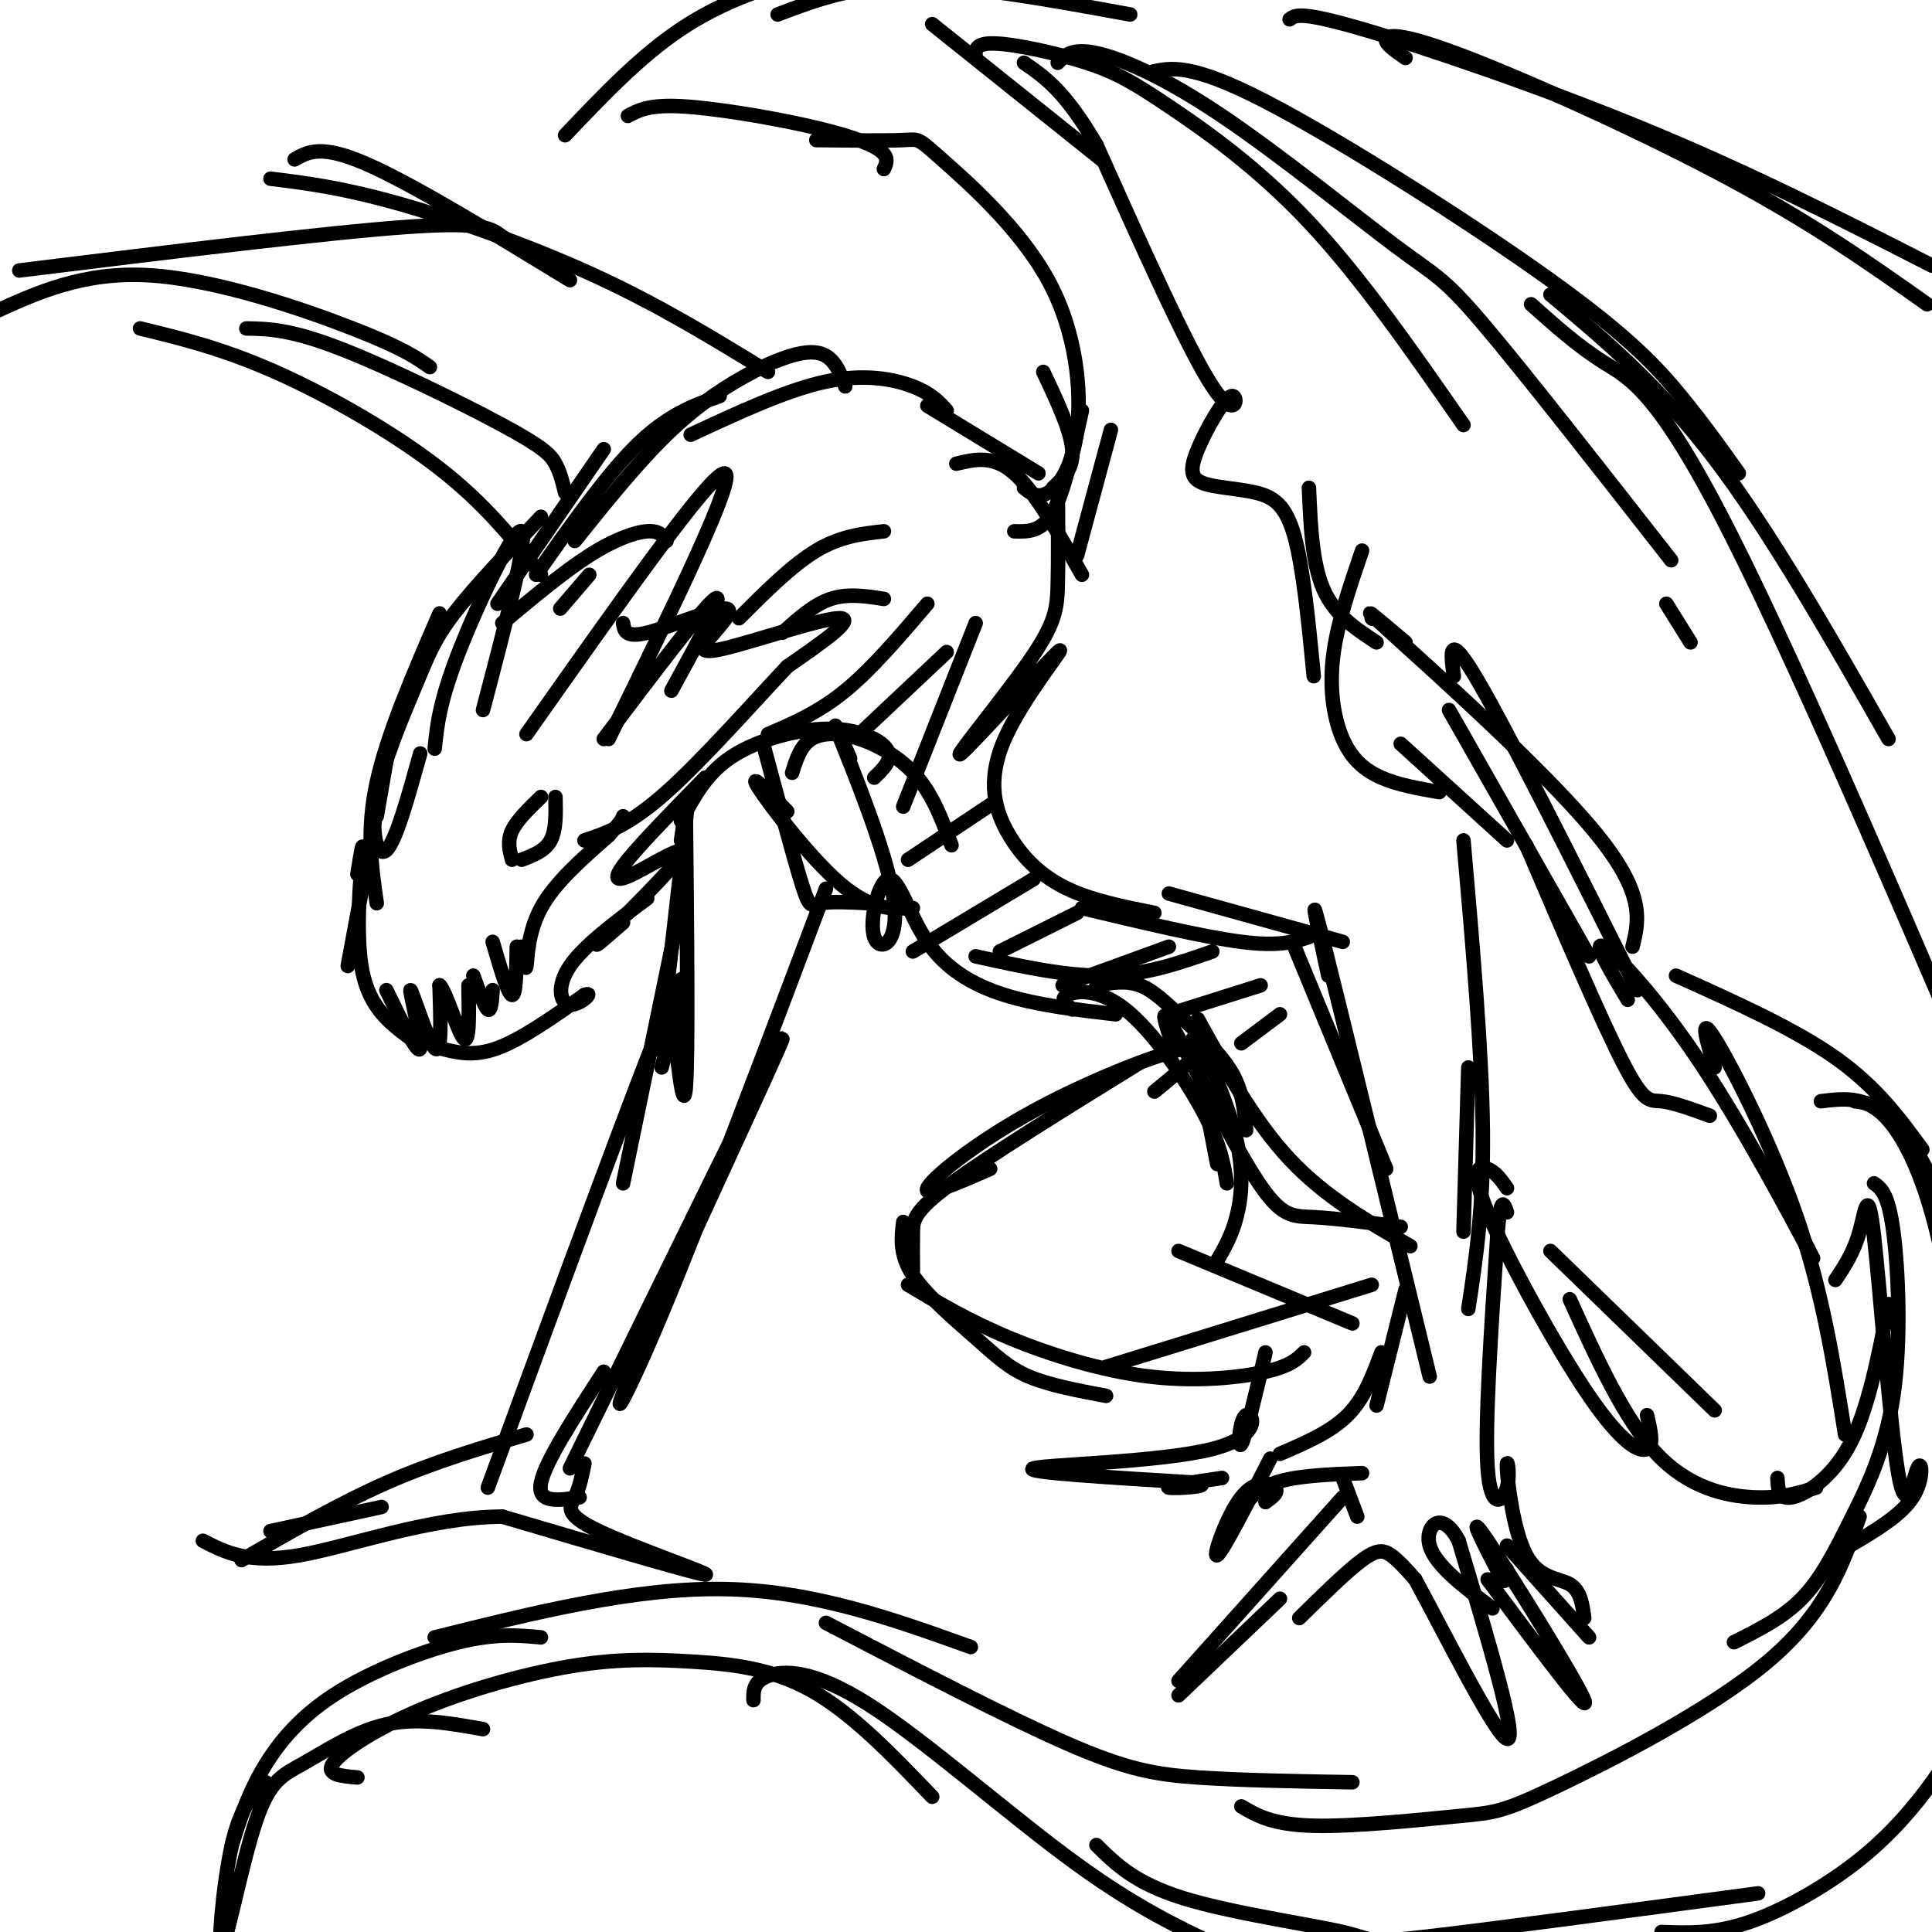 <svg viewBox='0 0 400 400' version='1.1' xmlns='http://www.w3.org/2000/svg' xmlns:xlink='http://www.w3.org/1999/xlink'><g fill='none' stroke='#000000' stroke-width='3' stroke-linecap='round' stroke-linejoin='round'><path d='M78,187c-1.083,-7.500 -2.167,-15.000 0,-25c2.167,-10.000 7.583,-22.500 13,-35'/><path d='M87,156c-2.525,9.089 -5.049,18.179 -7,20c-1.951,1.821 -3.327,-3.625 -2,-11c1.327,-7.375 5.357,-16.678 8,-23c2.643,-6.322 3.898,-9.663 8,-15c4.102,-5.337 11.051,-12.668 18,-20'/><path d='M104,129c6.356,-5.311 12.711,-10.622 18,-14c5.289,-3.378 9.511,-4.822 12,-5c2.489,-0.178 3.244,0.911 4,2'/><path d='M129,129c0.232,1.560 0.463,3.121 5,2c4.537,-1.121 13.379,-4.922 16,-5c2.621,-0.078 -0.978,3.567 -3,6c-2.022,2.433 -2.468,3.655 4,2c6.468,-1.655 19.848,-6.187 23,-6c3.152,0.187 -3.924,5.094 -11,10'/><path d='M163,138c-6.511,6.889 -17.289,19.111 -25,26c-7.711,6.889 -12.356,8.444 -17,10'/><path d='M78,169c1.500,-8.583 3.000,-17.167 2,-12c-1.000,5.167 -4.500,24.083 -8,43'/><path d='M74,181c0.644,-4.044 1.289,-8.089 1,-4c-0.289,4.089 -1.511,16.311 0,24c1.511,7.689 5.756,10.844 10,14'/><path d='M80,205c3.327,6.863 6.655,13.726 7,12c0.345,-1.726 -2.292,-12.042 -2,-12c0.292,0.042 3.512,10.440 5,12c1.488,1.560 1.244,-5.720 1,-13'/><path d='M91,204c1.222,0.911 3.778,9.689 5,11c1.222,1.311 1.111,-4.844 1,-11'/><path d='M98,202c1.167,3.250 2.333,6.500 3,7c0.667,0.500 0.833,-1.750 1,-4'/><path d='M102,195c1.583,5.417 3.167,10.833 4,11c0.833,0.167 0.917,-4.917 1,-10'/><path d='M108,196c0.400,2.689 0.800,5.378 1,4c0.200,-1.378 0.200,-6.822 3,-12c2.800,-5.178 8.400,-10.089 14,-15'/><path d='M126,173c2.833,-3.167 2.917,-3.583 3,-4'/><path d='M91,217c3.500,0.917 7.000,1.833 12,0c5.000,-1.833 11.500,-6.417 18,-11'/><path d='M121,206c2.298,-0.940 -0.958,2.208 -3,2c-2.042,-0.208 -2.869,-3.774 0,-8c2.869,-4.226 9.435,-9.113 16,-14'/><path d='M129,191c-3.772,3.311 -7.544,6.622 -4,3c3.544,-3.622 14.404,-14.177 16,-17c1.596,-2.823 -6.070,2.086 -10,4c-3.930,1.914 -4.123,0.833 -1,-3c3.123,-3.833 9.561,-10.416 16,-17'/><path d='M106,178c-0.500,-1.917 -1.000,-3.833 0,-6c1.000,-2.167 3.500,-4.583 6,-7'/><path d='M108,178c2.417,-0.917 4.833,-1.833 6,-4c1.167,-2.167 1.083,-5.583 1,-9'/><path d='M103,125c0.000,0.000 22.000,-32.000 22,-32'/><path d='M111,119c7.333,-10.417 14.667,-20.833 21,-27c6.333,-6.167 11.667,-8.083 17,-10'/><path d='M119,112c6.095,-7.595 12.190,-15.190 18,-21c5.810,-5.810 11.333,-9.833 17,-13c5.667,-3.167 11.476,-5.476 15,-5c3.524,0.476 4.762,3.738 6,7'/><path d='M143,90c9.978,-4.644 19.956,-9.289 28,-11c8.044,-1.711 14.156,-0.489 18,1c3.844,1.489 5.422,3.244 7,5'/><path d='M153,128c5.500,-5.500 11.000,-11.000 16,-14c5.000,-3.000 9.500,-3.500 14,-4'/><path d='M162,131c3.250,-2.917 6.500,-5.833 10,-7c3.500,-1.167 7.250,-0.583 11,0'/><path d='M141,170c2.523,-4.780 5.046,-9.560 10,-13c4.954,-3.440 12.338,-5.541 18,-6c5.662,-0.459 9.601,0.722 12,2c2.399,1.278 3.257,2.651 3,4c-0.257,1.349 -1.628,2.675 -3,4'/><path d='M164,160c0.875,-2.804 1.750,-5.607 4,-7c2.250,-1.393 5.875,-1.375 10,0c4.125,1.375 8.750,4.107 12,8c3.250,3.893 5.125,8.946 7,14'/><path d='M192,84c0.000,0.000 23.000,14.000 23,14'/><path d='M198,96c3.833,-0.917 7.667,-1.833 12,2c4.333,3.833 9.167,12.417 14,21'/><path d='M223,115c0.000,0.000 7.000,-26.000 7,-26'/><path d='M219,101c0.069,7.417 0.138,14.835 0,20c-0.138,5.165 -0.482,8.078 -6,16c-5.518,7.922 -16.211,20.852 -14,19c2.211,-1.852 17.327,-18.488 20,-21c2.673,-2.512 -7.098,9.100 -11,18c-3.902,8.900 -1.935,15.088 1,20c2.935,4.912 6.839,8.546 12,11c5.161,2.454 11.581,3.727 18,5'/><path d='M271,101c0.333,7.833 0.667,15.667 3,21c2.333,5.333 6.667,8.167 11,11'/><path d='M282,114c-2.595,7.595 -5.190,15.190 -6,22c-0.810,6.810 0.167,12.833 2,17c1.833,4.167 4.524,6.476 8,8c3.476,1.524 7.738,2.262 12,3'/><path d='M290,154c0.000,0.000 22.000,20.000 22,20'/><path d='M224,188c12.583,3.000 25.167,6.000 33,7c7.833,1.000 10.917,0.000 14,-1'/><path d='M242,185c0.000,0.000 36.000,10.000 36,10'/><path d='M268,196c0.000,0.000 19.000,46.000 19,46'/><path d='M275,202c-2.250,-10.417 -4.500,-20.833 -1,-7c3.500,13.833 12.750,51.917 22,90'/><path d='M303,174c1.917,21.917 3.833,43.833 4,60c0.167,16.167 -1.417,26.583 -3,37'/><path d='M304,221c0.000,0.000 -1.000,34.000 -1,34'/><path d='M291,267c0.000,0.000 -6.000,24.000 -6,24'/><path d='M286,280c-1.750,4.750 -3.500,9.500 -7,13c-3.500,3.500 -8.750,5.750 -14,8'/><path d='M263,302c-4.994,9.732 -9.988,19.464 -11,20c-1.012,0.536 1.958,-8.125 5,-12c3.042,-3.875 6.155,-2.964 7,-2c0.845,0.964 -0.577,1.982 -2,3'/><path d='M256,314c1.833,-2.750 3.667,-5.500 8,-7c4.333,-1.500 11.167,-1.750 18,-2'/><path d='M278,306c0.000,0.000 3.000,8.000 3,8'/><path d='M278,310c0.000,0.000 -34.000,38.000 -34,38'/><path d='M244,351c0.000,0.000 21.000,-20.000 21,-20'/><path d='M269,335c4.933,-4.844 9.867,-9.689 13,-12c3.133,-2.311 4.467,-2.089 6,-1c1.533,1.089 3.267,3.044 5,5'/><path d='M293,327c5.444,9.933 16.556,32.267 19,33c2.444,0.733 -3.778,-20.133 -10,-41'/><path d='M302,319c-3.467,-6.733 -7.133,-3.067 -6,1c1.133,4.067 7.067,8.533 13,13'/><path d='M308,327c10.733,14.400 21.467,28.800 20,25c-1.467,-3.800 -15.133,-25.800 -20,-33c-4.867,-7.200 -0.933,0.400 3,8'/><path d='M311,327c0.667,1.000 0.833,-0.500 1,-2'/><path d='M312,320c0.000,0.000 17.000,19.000 17,19'/><path d='M328,335c-0.379,-2.846 -0.759,-5.691 -3,-7c-2.241,-1.309 -6.344,-1.080 -9,-6c-2.656,-4.920 -3.867,-14.989 -4,-18c-0.133,-3.011 0.810,1.035 0,4c-0.810,2.965 -3.374,4.847 -4,-4c-0.626,-8.847 0.687,-28.424 2,-48'/><path d='M310,256c0.667,-8.833 1.333,-6.917 2,-5'/><path d='M158,154c3.156,11.800 6.311,23.600 8,29c1.689,5.400 1.911,4.400 4,4c2.089,-0.400 6.044,-0.200 10,0'/><path d='M163,168c-4.089,-4.222 -8.178,-8.444 -6,-5c2.178,3.444 10.622,14.556 17,20c6.378,5.444 10.689,5.222 15,5'/><path d='M176,157c-2.226,-5.065 -4.452,-10.130 -2,-4c2.452,6.130 9.581,23.455 11,33c1.419,9.545 -2.874,11.309 -4,8c-1.126,-3.309 0.915,-11.691 3,-12c2.085,-0.309 4.215,7.455 8,13c3.785,5.545 9.224,8.870 16,11c6.776,2.130 14.888,3.065 23,4'/><path d='M202,198c9.417,2.083 18.833,4.167 27,4c8.167,-0.167 15.083,-2.583 22,-5'/><path d='M210,110c2.833,0.083 5.667,0.167 8,-4c2.333,-4.167 4.167,-12.583 6,-21'/><path d='M218,101c2.167,-2.000 4.333,-4.000 4,-8c-0.333,-4.000 -3.167,-10.000 -6,-16'/><path d='M212,101c1.421,1.149 2.842,2.297 5,1c2.158,-1.297 5.053,-5.041 6,-13c0.947,-7.959 -0.056,-20.133 -6,-31c-5.944,-10.867 -16.831,-20.426 -22,-25c-5.169,-4.574 -4.620,-4.164 -8,-4c-3.380,0.164 -10.690,0.082 -18,0'/><path d='M183,35c0.565,-1.256 1.131,-2.512 -1,-4c-2.131,-1.488 -6.958,-3.208 -15,-5c-8.042,-1.792 -19.298,-3.655 -26,-4c-6.702,-0.345 -8.851,0.827 -11,2'/><path d='M117,28c7.733,-8.156 15.467,-16.311 24,-22c8.533,-5.689 17.867,-8.911 27,-11c9.133,-2.089 18.067,-3.044 27,-4'/><path d='M161,3c7.917,-3.000 15.833,-6.000 28,-6c12.167,0.000 28.583,3.000 45,6'/><path d='M202,12c-0.126,-1.573 -0.252,-3.145 4,-3c4.252,0.145 12.882,2.008 19,4c6.118,1.992 9.724,4.113 17,9c7.276,4.887 18.222,12.539 29,24c10.778,11.461 21.389,26.730 32,42'/><path d='M219,13c1.447,-1.549 2.893,-3.097 8,-2c5.107,1.097 13.874,4.841 26,13c12.126,8.159 27.611,20.735 36,27c8.389,6.265 9.683,6.219 18,16c8.317,9.781 23.659,29.391 39,49'/><path d='M291,12c-2.250,-1.554 -4.500,-3.107 -4,-4c0.500,-0.893 3.750,-1.125 17,4c13.250,5.125 36.500,15.607 54,25c17.500,9.393 29.250,17.696 41,26'/><path d='M267,4c1.089,-0.867 2.178,-1.733 15,2c12.822,3.733 37.378,12.067 59,21c21.622,8.933 40.311,18.467 59,28'/><path d='M317,63c4.844,4.333 9.689,8.667 15,12c5.311,3.333 11.089,5.667 26,35c14.911,29.333 38.956,85.667 63,142'/><path d='M284,128c0.000,0.000 0.100,0.100 0.1,0.1'/><path d='M291,133c-5.756,-4.867 -11.511,-9.733 -3,-2c8.511,7.733 31.289,28.067 42,41c10.711,12.933 9.356,18.467 8,24'/><path d='M301,140c-0.667,-4.917 -1.333,-9.833 5,1c6.333,10.833 19.667,37.417 33,64'/><path d='M227,204c3.065,-0.536 6.131,-1.071 9,0c2.869,1.071 5.542,3.750 9,7c3.458,3.250 7.702,7.071 10,11c2.298,3.929 2.649,7.964 3,12'/><path d='M247,212c3.711,8.556 7.422,17.111 9,24c1.578,6.889 1.022,12.111 0,16c-1.022,3.889 -2.511,6.444 -4,9'/><path d='M247,215c0.000,0.000 5.000,26.000 5,26'/><path d='M117,102c-0.500,-2.083 -1.000,-4.167 -2,-6c-1.000,-1.833 -2.500,-3.417 -11,-8c-8.500,-4.583 -24.000,-12.167 -34,-16c-10.000,-3.833 -14.500,-3.917 -19,-4'/><path d='M89,76c-2.822,-1.978 -5.644,-3.956 -16,-8c-10.356,-4.044 -28.244,-10.156 -42,-11c-13.756,-0.844 -23.378,3.578 -33,8'/><path d='M61,33c2.750,-1.583 5.500,-3.167 15,1c9.500,4.167 25.750,14.083 42,24'/><path d='M142,169c0.250,24.750 0.500,49.500 0,56c-0.500,6.500 -1.750,-5.250 -3,-17'/><path d='M141,174c1.000,-6.800 2.000,-13.600 1,-4c-1.000,9.600 -4.000,35.600 -5,44c-1.000,8.400 0.000,-0.800 1,-10'/><path d='M142,182c0.000,0.000 -13.000,63.000 -13,63'/><path d='M171,184c-12.792,33.964 -25.583,67.929 -34,88c-8.417,20.071 -12.458,26.250 -4,7c8.458,-19.250 29.417,-63.929 29,-64c-0.417,-0.071 -22.208,44.464 -44,89'/><path d='M137,221c3.500,-13.250 7.000,-26.500 1,-12c-6.000,14.500 -21.500,56.750 -37,99'/><path d='M125,284c-6.083,9.333 -12.167,18.667 -13,23c-0.833,4.333 3.583,3.667 8,3'/><path d='M121,303c-0.506,2.506 -1.012,5.012 -2,7c-0.988,1.988 -2.458,3.458 5,7c7.458,3.542 23.845,9.155 22,9c-1.845,-0.155 -21.923,-6.077 -42,-12'/><path d='M104,314c-14.978,0.044 -31.422,6.156 -42,8c-10.578,1.844 -15.289,-0.578 -20,-3'/><path d='M56,317c0.000,0.000 23.000,-5.000 23,-5'/><path d='M222,209c-1.333,-1.071 -2.667,-2.143 -1,-3c1.667,-0.857 6.333,-1.500 12,3c5.667,4.500 12.333,14.143 16,21c3.667,6.857 4.333,10.929 5,15'/><path d='M243,217c-1.673,-4.970 -3.345,-9.940 0,-4c3.345,5.940 11.708,22.792 17,31c5.292,8.208 7.512,7.774 12,8c4.488,0.226 11.244,1.113 18,2'/><path d='M300,147c0.000,0.000 29.000,51.000 29,51'/><path d='M316,175c7.778,18.178 15.556,36.356 20,45c4.444,8.644 5.556,7.756 8,8c2.444,0.244 6.222,1.622 10,3'/><path d='M248,211c5.833,10.583 11.667,21.167 19,29c7.333,7.833 16.167,12.917 25,18'/><path d='M239,226c5.845,-4.774 11.690,-9.548 7,-9c-4.690,0.548 -19.917,6.417 -32,13c-12.083,6.583 -21.024,13.881 -22,16c-0.976,2.119 6.012,-0.940 13,-4'/><path d='M236,220c-15.578,9.622 -31.156,19.244 -39,25c-7.844,5.756 -7.956,7.644 -8,10c-0.044,2.356 -0.022,5.178 0,8'/><path d='M187,253c-0.393,3.393 -0.786,6.786 2,11c2.786,4.214 8.750,9.250 13,13c4.250,3.750 6.786,6.214 11,8c4.214,1.786 10.107,2.893 16,4'/><path d='M244,259c0.000,0.000 36.000,15.000 36,15'/><path d='M188,266c6.262,3.738 12.524,7.476 21,11c8.476,3.524 19.167,6.833 29,8c9.833,1.167 18.810,0.190 24,-1c5.190,-1.190 6.595,-2.595 8,-4'/><path d='M229,283c0.000,0.000 55.000,-17.000 55,-17'/><path d='M262,280c-2.089,8.895 -4.179,17.789 -5,19c-0.821,1.211 -0.375,-5.263 1,-6c1.375,-0.737 3.678,4.263 -7,7c-10.678,2.737 -34.337,3.211 -37,4c-2.663,0.789 15.668,1.895 34,3'/><path d='M248,307c3.467,0.778 -4.867,1.222 -6,1c-1.133,-0.222 4.933,-1.111 11,-2'/><path d='M312,246c-1.150,-1.657 -2.300,-3.314 -4,-4c-1.700,-0.686 -3.951,-0.400 0,9c3.951,9.400 14.102,27.915 21,38c6.898,10.085 10.542,11.738 12,11c1.458,-0.738 0.729,-3.869 0,-7'/><path d='M321,259c0.000,0.000 34.000,33.000 34,33'/><path d='M337,207c-3.702,-6.196 -7.405,-12.393 -5,-11c2.405,1.393 10.917,10.375 20,24c9.083,13.625 18.738,31.893 22,38c3.262,6.107 0.131,0.054 -3,-6'/><path d='M355,221c-1.667,-5.644 -3.333,-11.289 0,-6c3.333,5.289 11.667,21.511 17,37c5.333,15.489 7.667,30.244 10,45'/><path d='M325,269c5.667,12.467 11.333,24.933 18,32c6.667,7.067 14.333,8.733 20,9c5.667,0.267 9.333,-0.867 13,-2'/><path d='M368,306c0.111,2.267 0.222,4.533 3,4c2.778,-0.533 8.222,-3.867 12,-11c3.778,-7.133 5.889,-18.067 8,-29'/><path d='M380,265c1.896,-2.836 3.792,-5.673 5,-10c1.208,-4.327 1.727,-10.146 3,1c1.273,11.146 3.300,39.256 5,49c1.700,9.744 3.073,1.124 4,-1c0.927,-2.124 1.408,2.250 -1,6c-2.408,3.750 -7.704,6.875 -13,10'/><path d='M347,202c12.250,5.500 24.500,11.000 33,17c8.500,6.000 13.250,12.500 18,19'/><path d='M384,228c3.083,0.417 6.167,0.833 10,6c3.833,5.167 8.417,15.083 13,25'/><path d='M377,228c4.101,-0.506 8.202,-1.012 12,2c3.798,3.012 7.292,9.542 10,18c2.708,8.458 4.631,18.845 5,26c0.369,7.155 -0.815,11.077 -2,15'/><path d='M388,245c1.475,1.051 2.951,2.102 4,10c1.049,7.898 1.673,22.643 0,34c-1.673,11.357 -5.643,19.327 -9,26c-3.357,6.673 -6.102,12.049 -10,16c-3.898,3.951 -8.949,6.475 -14,9'/><path d='M385,314c-3.439,9.895 -6.877,19.789 -19,30c-12.123,10.211 -32.930,20.737 -44,26c-11.070,5.263 -12.404,5.263 -20,6c-7.596,0.737 -21.456,2.211 -30,2c-8.544,-0.211 -11.772,-2.105 -15,-4'/><path d='M280,369c-11.622,-0.200 -23.244,-0.400 -32,-1c-8.756,-0.600 -14.644,-1.600 -27,-7c-12.356,-5.400 -31.178,-15.200 -50,-25'/><path d='M201,341c-16.250,-5.833 -32.500,-11.667 -51,-12c-18.500,-0.333 -39.250,4.833 -60,10'/><path d='M112,339c-4.655,-0.435 -9.310,-0.869 -17,1c-7.690,1.869 -18.417,6.042 -26,11c-7.583,4.958 -12.024,10.702 -15,16c-2.976,5.298 -4.488,10.149 -6,15'/><path d='M55,369c-2.573,2.407 -5.146,4.815 -7,13c-1.854,8.185 -2.988,22.149 -2,21c0.988,-1.149 4.100,-17.411 7,-26c2.900,-8.589 5.588,-9.505 10,-12c4.412,-2.495 10.546,-6.570 17,-8c6.454,-1.430 13.227,-0.215 20,1'/><path d='M74,368c-3.371,-0.284 -6.743,-0.568 -5,-3c1.743,-2.432 8.600,-7.014 18,-11c9.400,-3.986 21.344,-7.378 31,-9c9.656,-1.622 17.023,-1.475 25,-1c7.977,0.475 16.565,1.279 25,6c8.435,4.721 16.718,13.361 25,22'/><path d='M156,352c-0.030,-1.923 -0.060,-3.845 3,-5c3.060,-1.155 9.208,-1.542 21,6c11.792,7.542 29.226,23.012 43,33c13.774,9.988 23.887,14.494 34,19'/><path d='M227,382c3.970,3.940 7.940,7.881 18,11c10.060,3.119 26.208,5.417 33,7c6.792,1.583 4.226,2.452 17,1c12.774,-1.452 40.887,-5.226 69,-9'/><path d='M344,400c5.413,0.212 10.826,0.424 18,-2c7.174,-2.424 16.108,-7.485 23,-13c6.892,-5.515 11.740,-11.485 15,-16c3.260,-4.515 4.931,-7.576 6,-13c1.069,-5.424 1.534,-13.212 2,-21'/><path d='M4,56c31.756,-3.911 63.511,-7.822 80,-9c16.489,-1.178 17.711,0.378 20,2c2.289,1.622 5.644,3.311 9,5'/><path d='M56,37c7.222,0.889 14.444,1.778 26,5c11.556,3.222 27.444,8.778 41,15c13.556,6.222 24.778,13.111 36,20'/><path d='M29,68c8.511,2.067 17.022,4.133 28,9c10.978,4.867 24.422,12.533 34,20c9.578,7.467 15.289,14.733 21,22'/><path d='M109,152c19.083,-27.083 38.167,-54.167 41,-54c2.833,0.167 -10.583,27.583 -24,55'/><path d='M125,153c10.333,-13.667 20.667,-27.333 23,-29c2.333,-1.667 -3.333,8.667 -9,19'/><path d='M90,155c0.489,-4.844 0.978,-9.689 5,-20c4.022,-10.311 11.578,-26.089 13,-25c1.422,1.089 -3.289,19.044 -8,37'/><path d='M116,126c0.000,0.000 6.000,-7.000 6,-7'/><path d='M159,152c5.250,-2.250 10.500,-4.500 16,-9c5.500,-4.500 11.250,-11.250 17,-18'/><path d='M179,151c0.000,0.000 17.000,-16.000 17,-16'/><path d='M202,129c0.000,0.000 -15.000,38.000 -15,38'/><path d='M188,178c0.000,0.000 18.000,-12.000 18,-12'/><path d='M189,197c0.000,0.000 25.000,-15.000 25,-15'/><path d='M207,197c0.000,0.000 16.000,-8.000 16,-8'/><path d='M220,204c0.000,0.000 22.000,-8.000 22,-8'/><path d='M242,210c0.000,0.000 19.000,-6.000 19,-6'/><path d='M257,216c0.000,0.000 8.000,-6.000 8,-6'/><path d='M50,323c10.083,-5.833 20.167,-11.667 30,-16c9.833,-4.333 19.417,-7.167 29,-10'/><path d='M272,140c-1.095,-11.270 -2.191,-22.540 -4,-29c-1.809,-6.460 -4.332,-8.111 -8,-9c-3.668,-0.889 -8.483,-1.017 -11,-2c-2.517,-0.983 -2.737,-2.820 -1,-7c1.737,-4.180 5.429,-10.702 7,-11c1.571,-0.298 1.020,5.629 -4,-2c-5.020,-7.629 -14.510,-28.815 -24,-50'/><path d='M227,30c-6.500,-11.167 -10.750,-14.083 -15,-17'/><path d='M228,33c0.000,0.000 -35.000,-28.000 -35,-28'/><path d='M238,15c4.202,-1.030 8.405,-2.060 24,6c15.595,8.060 42.583,25.208 59,37c16.417,11.792 22.262,18.226 27,24c4.738,5.774 8.369,10.887 12,16'/><path d='M321,61c11.167,9.333 22.333,18.667 34,34c11.667,15.333 23.833,36.667 36,58'/><path d='M345,125c0.000,0.000 5.000,8.000 5,8'/></g>
</svg>